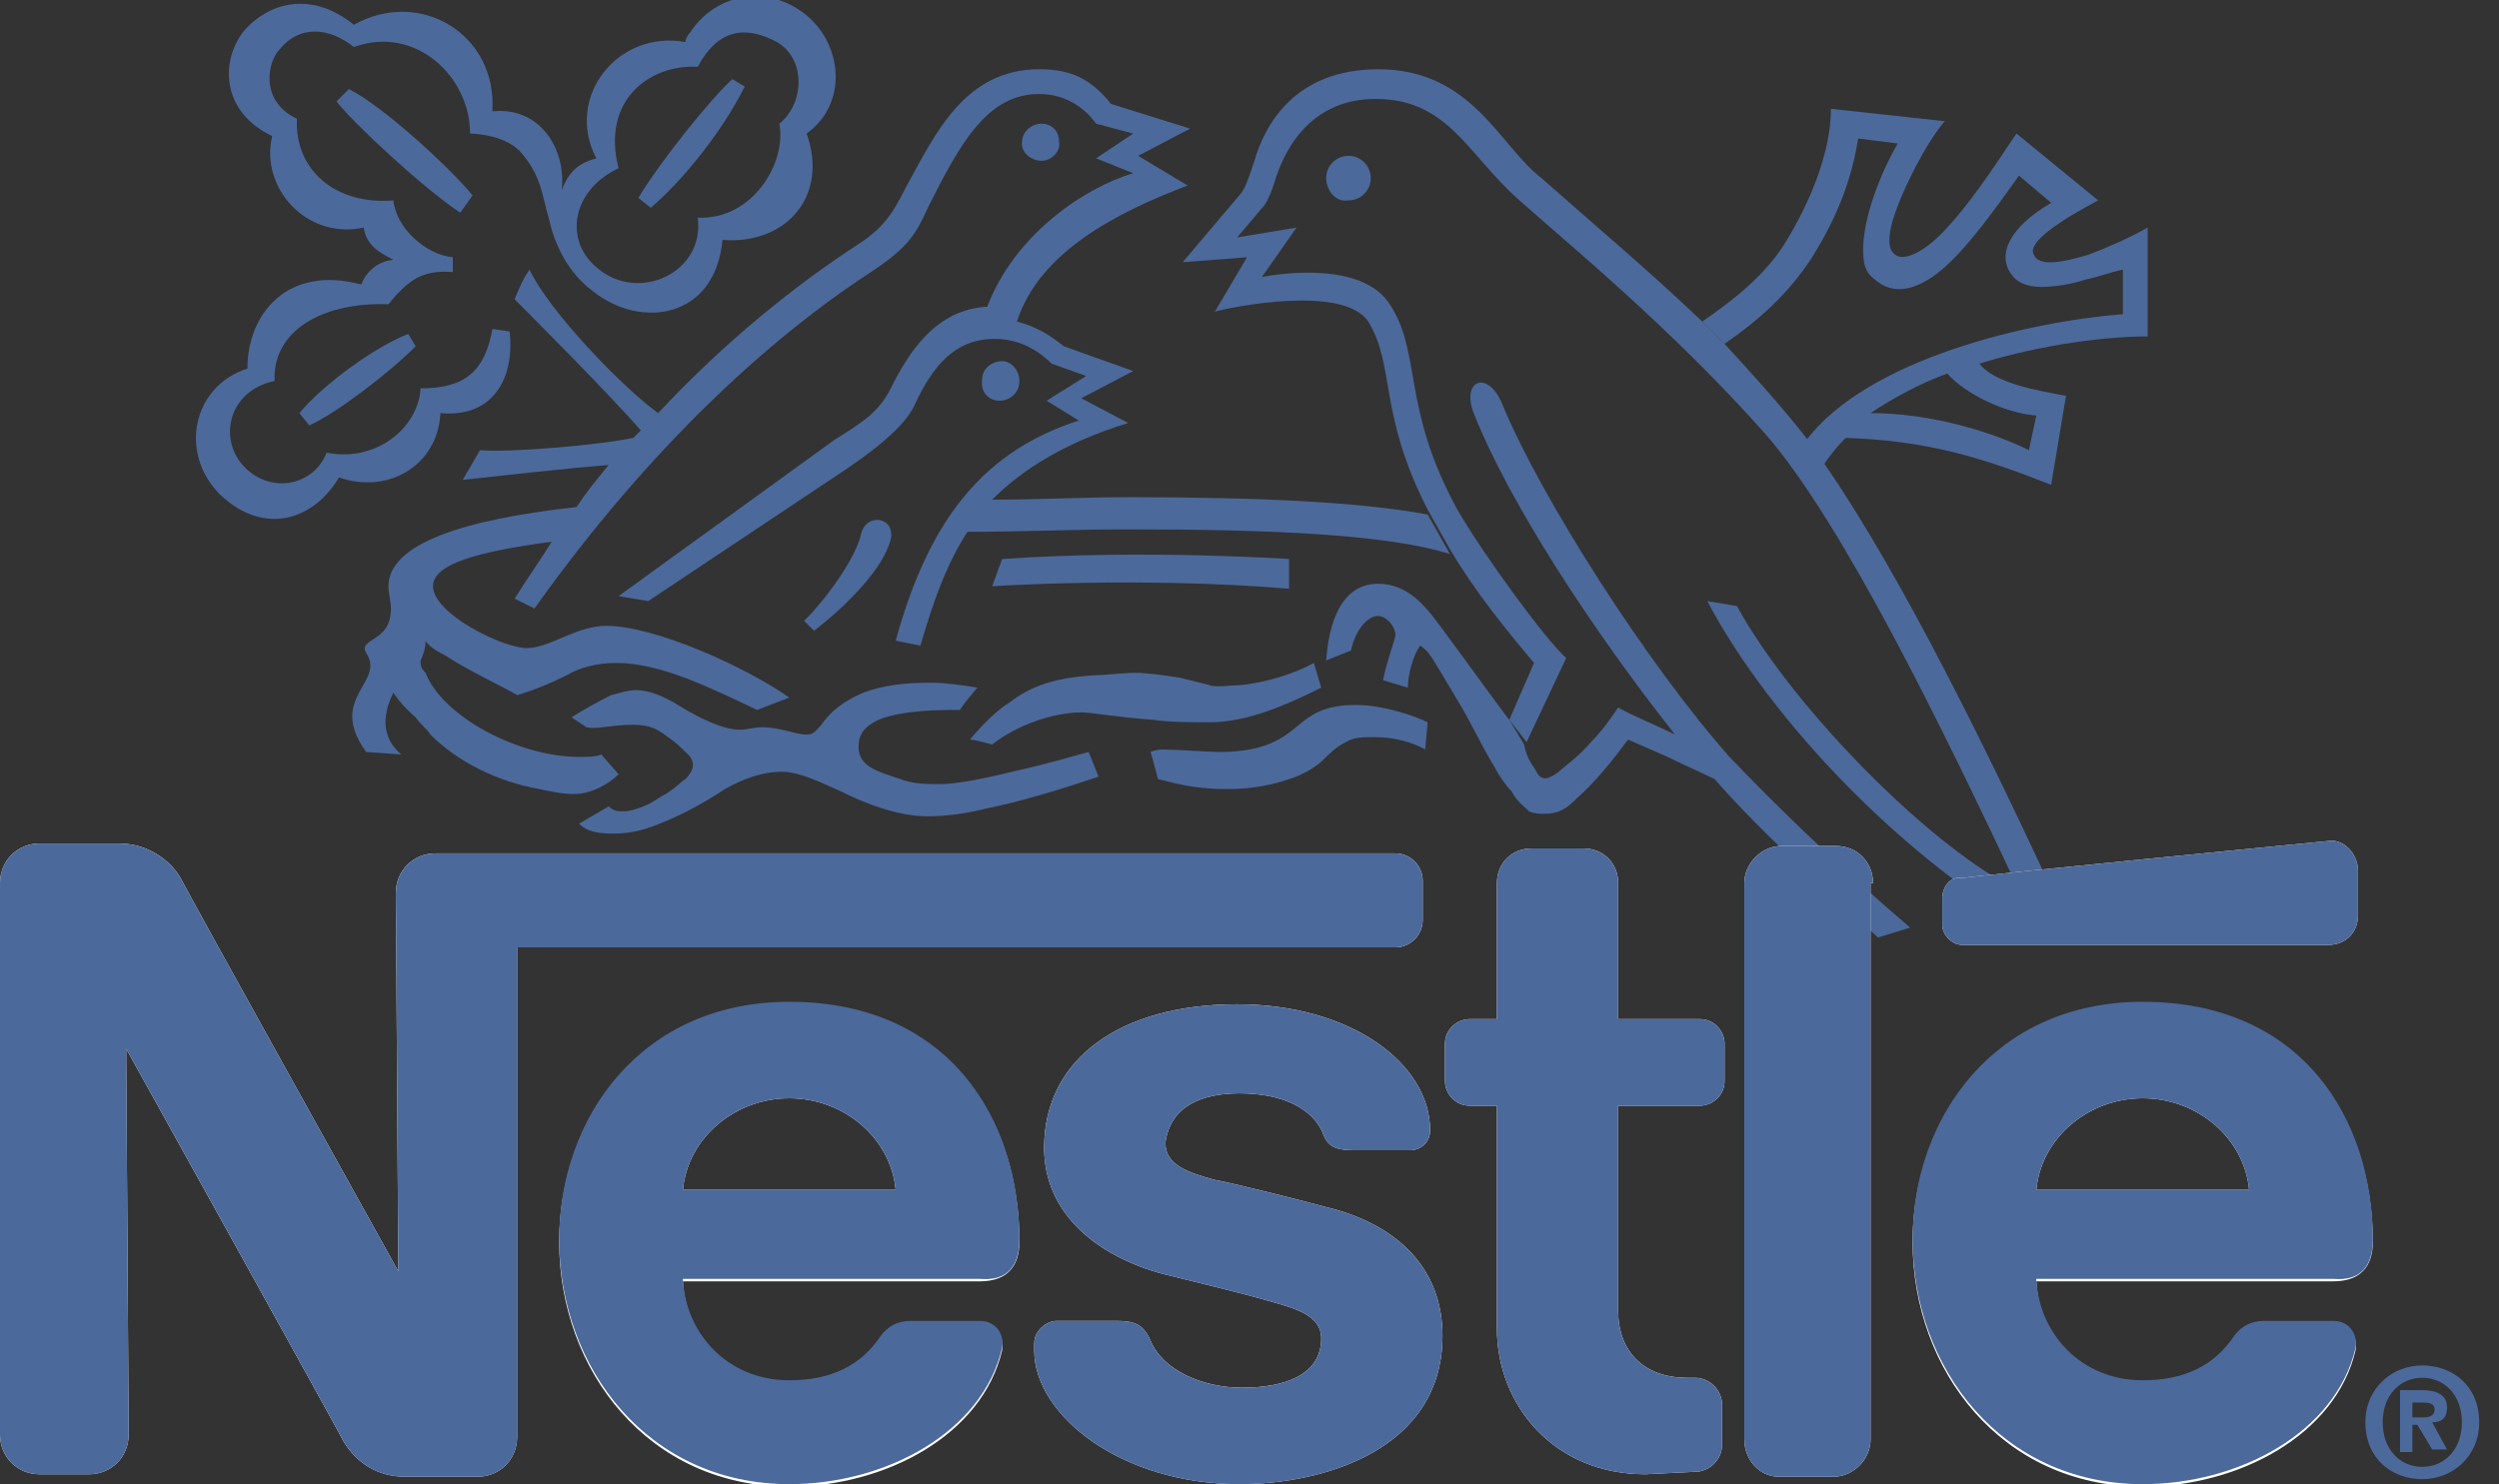 <svg viewBox="0 0 101 60" id="nestle" xmlns="http://www.w3.org/2000/svg"><rect x="0" y="0" width="101" height="60" fill="#333333" stroke="none"/><path d="M40.4 16.2c.4 0 .8-.3.8-.8 0-.4-.3-.8-.7-.8-.4 0-.8.3-.8.7-.1.6.3.9.7.9zm9.2 15.7c1.1 0 1.9-.2 2.5-.4.6-.2 1.1-.5 1.4-.8.3-.3.5-.5.9-.7.3-.2.7-.2 1.2-.2.7 0 1.5.2 2 .5l.1-1.1c-.4-.2-1.7-.7-2.9-.7-1.3 0-1.8.4-2.3.8-.6.5-1.3 1.1-3.2 1.1-.5 0-1.8-.1-2.3-.1-.3 0-.5.1-.5.1.1.3.3 1.1.3 1.1.5.1 1.3.4 2.8.4zm-5.9-3.1c.4 0 1.5.2 2.9.3.7.1 1.5.1 2.3.1 1.5 0 3.1-.7 4.5-1.4l-.3-1c-.7.4-1.9.8-3 .9-.3 0-1 .1-1.2 0l-1.2-.3c-.6-.1-1.4-.2-1.8-.2-.5 0-1.3.1-1.7.1-1.5.1-2.5.4-3.4 1.1-.5.3-1.1.9-1.6 1.5.2 0 .9.2.9.2 1-.8 2.5-1.3 3.6-1.3z" fill="#4c699b"/><path d="M25.6 29.3c.7 0 1 .2 1.4.5.3.2.5.4.7.6.5.4.3.8 0 1.1-.2.1-.3.3-.8.6-.2.1-.6.4-.9.5-.5.2-.7.2-.8.2-.2 0-.4 0-.6-.2l-1.2.7c.3.3.7.4 1.4.4.8 0 1.4-.2 2.1-.5 1-.4 2.1-1.1 2.4-1.3.7-.4 1.5-.7 2.3-.7.7 0 1.5.4 2.4.8 1 .5 2.3 1 3.5 1 .7 0 1.5-.1 2.3-.3 1.5-.3 3.1-.8 4.6-1.3l-.4-1c-.4.1-1.7.5-3.1.8-1.2.3-2.3.5-2.9.5-.5 0-1.1 0-1.6-.2-.9-.3-1.7-.5-1.7-1.3 0-.5.2-.8.8-1.1 1-.4 2.5-.4 3.3-.4.1-.2.7-.9.7-.9-.6-.1-1.3-.2-1.9-.2-1 0-1.9.1-2.7.4-.7.3-1.3.7-1.7 1.3-.2.2-.3.4-.6.4-.4 0-1.1-.3-1.8-.3-.3 0-.6.1-.9.1-.7 0-1.7-.5-2.5-1-.5-.3-1.1-.6-1.7-.6-.3 0-.6.1-1 .2-.6.3-1.3.7-1.6.9l.6.4c.4.1 1-.1 1.9-.1zm51.6 8.2c-2.7-2.3-5.4-4.9-7.3-6.9-3.2-3.6-7.6-10.4-9.2-14.3-.6-1.4-1.7-.9-1.1.5 1.4 3.5 4.7 8.6 8.1 12.9-.8-.4-1.8-.8-2.3-1.1-.2.3-.6.9-1.1 1.4-.5.6-1.1 1-1.3 1.2-.4.3-.7.4-.9 0-.1-.2-.4-.5-.5-1.1l-.6-1c-.4-.5-2.2-3-2.8-3.8-.6-.8-1.3-1.7-2.5-1.7-1.5 0-2 1.6-2.1 3.1l1-.4c.2-.9.7-1.4 1.1-1.4.3 0 .7.4.7.8-.1.4-.4 1.2-.5 1.8l1 .3c0-.5.2-1.3.5-1.7 0 0 .3.2.4.4.1.1.5.8 1.1 1.8.5.8 1 1.9 1.5 2.7.2.4.5.8.7 1 .2.4.5.6.7.8.2.1.5.1.6.1.6 0 .9-.2 1.3-.6.8-.7 1.5-1.6 2.1-2.4l1.6.7c.6.3 1.3.6 1.9.9 1.4 1.6 3 3.1 4.6 4.6l1.1 1c.3.3.6.5.9.8l1.3-.4z" fill="#4c699b"/><path d="M83.4 37c-2.8-6.1-6.5-13.7-9.7-18.3l-.7-1c-1.1-1.4-2.2-2.6-3.3-3.8l-.9-.9c-2.2-2.1-4.7-4.2-6.5-5.8-1.7-1.3-2.8-4.4-6.6-4.4-3.4 0-4.6 2.3-5 3.7-.3.9-.4 1.2-.7 1.5l-2.2 2.6 2.6-.2-1.3 2.2c.7-.2 5.2-1.1 6.2.4 1.1 1.8.4 3.7 2.4 7.6l.9 1.6c1 1.7 2.3 3.3 3.4 4.6l-1 2.3.7.9 1.6-3.4c-.8-.7-3.3-4.1-4.4-6-2.3-4.2-1.4-6.4-2.8-8.4-1.3-1.8-5.1-1-5.1-1l1.4-2-2.4.4 1.1-1.3c.2-.3.3-.6.4-.9C52 5.7 53.2 4 55.6 4c2.9 0 3.7 2.2 5.7 4 2 1.8 6.2 5.2 10.1 9.6 3.1 3.6 7.1 11.8 10.2 18.4-3.4-1.6-9.1-7.3-11.4-11.5l-1.2-.2c2.6 4.9 8 10.5 13.5 13.6l.9-.9z" fill="#4c699b"/><path d="M75.6 16.7c.9-.6 2-1.2 3.1-1.6.7.8 2.3 1.6 3.6 1.7l-.3 1.4c-1.4-.7-3.9-1.5-6.4-1.5l-1.1 1c3.4.1 5.6.8 8.4 1.9l.6-3.6c-1.1-.2-2.9-.5-3.5-1.3 2.6-.8 5.2-1.1 6.8-1.1V9.2c-.7.4-1.6.8-2.4 1.1-1 .3-2 .5-2.2 0-.3-.5 1.1-1.4 2.6-2.2l-3.3-2.7c-.5.7-1.6 2.5-2.8 3.8-.8.9-1.7 1.4-2.1 1.1-.3-.2-.3-.7-.1-1.4.4-1.3 1.4-3.2 2.1-4L74 4.4c0 1.8-.9 3.9-1.9 5.5-.9 1.4-2.3 2.4-3.3 3.1l.9.9c1.3-.9 2.6-2 3.6-3.6.8-1.3 1.5-2.8 1.8-4.7l1.6.2c-.7 1.2-1.4 3-1.4 4.3 0 .8.2 1 .6 1.3.8.6 1.8.2 2.7-.6 1-.9 2-2.3 3-3.7l1.3 1.1c-1.7 1-2.2 2.1-1.6 2.9.2.3.6.5 1.2.5.5 0 1.2-.1 1.8-.3.5-.1 1-.3 1.5-.4v1.8C82 13 75.5 14.5 73 17.8l.7 1c.2-.3.5-.7.8-1l1.1-1.1zM25.8 8l.5.4c1.3-1.1 2.9-3.1 3.8-4.9l-.5-.3c-.8.7-2.9 3.3-3.8 4.8z" fill="#4c699b"/><path d="M25 6.8c-.7-2.7 1.2-4.2 3.2-4.1.8-1.5 1.9-1.7 3.2-1 1.2.7 1.1 2.5.1 3.3.3 1.6-1.1 3.9-3.3 3.8.3 2.2-2.4 3.5-4.1 2-1.3-1.1-1-3.1.9-4zm-.9-.4c-.7.2-1.1.5-1.4 1.3.2-1.7-.9-3.4-2.8-3.2.2-3.1-2.9-5-5.6-3.5-1.6-1.3-3.3-1-4.4.2-1 1.2-1 3.3 1.1 4.3-.5 2.1 1.4 4.2 3.7 3.7.1.7.6 1 1.2 1.3-1 .1-1.3 1-1.3 1-3-.8-4.6 1.2-4.6 3.4-2.2.7-2.8 3.4-1.1 5.1 1.8 1.7 3.8 1 4.8-.7 2 .7 4-.5 4.1-2.6 2.2.2 3-1.5 2.8-3.3l-.7-.1c-.3 1.7-1.1 2.4-2.9 2.4-.1 1.6-1.8 3-3.8 2.6-.5 1.3-2.2 1.7-3.3.6-1.1-1.1-.7-3.1 1.2-3.5-.1-2 1.9-3.2 4.6-3.1.8-1 1.4-1.4 2.6-1.3v-.6c-1.1-.1-2.3-1.2-2.4-2.3-2.3.2-4-1.2-3.9-3.3-1.5-.7-1.2-2.3-.7-2.8.8-1 2-.9 3-.1C16.8 1 19 3.1 19 5.4c0 0 1.3 0 2 .7.9 1 .9 1.8 1.2 2.8.2.9.7 2.1 1.8 2.9 1.9 1.5 4.9 1.1 5.2-2.1 2.6.2 4.3-1.8 3.4-4.3 1.8-1.3 1.4-3.9-.3-5-1.5-1-3.4-.6-4.4.9-.1.1-.2.3-.2.4-2.7-.5-4.9 2.2-3.6 4.7zM36 21.8c.2-.9-1-1.1-1.2-.2-.2.9-1.3 2.5-2.3 3.5l.4.4c1.3-1 2.8-2.5 3.1-3.7zm6.1-15.3c.4 0 .8-.4.7-.8 0-.4-.3-.7-.7-.7-.4 0-.8.3-.8.8 0 .4.4.7.8.7zm11.5.7c0-.5.4-.9.9-.9s.9.4.9.9-.4.9-.9.9c-.5.1-.9-.4-.9-.9zm-1.5 16.6c-6-.5-12-.1-12-.1l.4-1.1c5.7-.4 11.6 0 11.6 0v1.2z" fill="#4c699b"/><path d="M15.9 28s.3.5.9 1c.2.3.4.4.6.7 1.1 1.1 2.7 1.9 4.4 2.2.5.1.9.2 1.4.2.7 0 1.4-.4 1.8-.8l-.7-.8c-.2.1-.6.1-.9.1-2.4 0-5.5-1.6-6.2-3.4-.2-.2-.2-.3-.2-.5.1-.2.2-.5.2-.8.1.2.4.4.8.6.9.6 2.6 1.4 2.9 1.6.7-.2 1.4-.5 2-.8.5-.3 1.2-.5 2-.5 1.8 0 3.8 1 5.7 1.9l1.3-.5c-1.7-1.2-5.4-2.9-7.4-2.9-1.2 0-2.3.9-3.2.9-1 0-3.8-1.4-3.8-2.5 0-.9 1.8-1.4 4.8-1.8-.5.8-1 1.5-1.5 2.3l.8.4c4.7-6.6 9.6-11 13.6-13.6 1.5-1 1.8-1.5 2.3-2.6 1.3-2.6 2.4-4.6 4.5-4.6 1 0 1.8.5 2.3 1.2l1.5.4-1.5 1 1.5.6c-2 .6-4.8 2.5-5.9 5.4-2.1.1-3.2 1.9-3.9 3.3-.5 1-1.2 1.4-2.3 2.1L25 24.1l1.2.2 8.1-5.4c1.6-1.1 2.4-1.9 2.7-2.6.7-1.5 1.6-2.6 3.2-2.6.8 0 1.6.3 2.3 1l1.4.5-1.6 1 1.3.8c-3.7 1.2-6 3.8-7.4 8.9l1 .2c.5-1.7 1-3.2 1.9-4.6 2.2 0 4.3-.1 6.5-.1 5.7 0 10.5.2 13 1l-.9-1.6c-2.7-.5-6.7-.7-12.1-.7-1.8 0-3.6.1-5.5.1 1.2-1.2 2.9-2.3 5.5-3.1l-1.9-1 2.1-1.1-2.8-1c-.5-.4-1.1-.8-1.9-1 .9-2.8 4-4.4 6.9-5.5l-2-1.2 2.1-1.1-3.2-1c-.8-1-1.6-1.4-2.9-1.4-3 0-4.2 2.6-5.4 4.8-.6 1.2-1 1.7-2.1 2.4-2.3 1.5-5.2 3.8-7.9 6.7-1.4-1-4.4-4.1-5.2-5.8-.3.4-.6 1.2-.6 1.2.3.3 3.8 3.8 5.1 5.3l-.3.3c-1.4.3-5 .6-6.2.5l-.7 1.2c.9-.1 4.5-.5 5.9-.6-.5.6-.9 1.1-1.3 1.7-4.6.5-7.6 1.5-7.6 3.2 0 .3.1.6.1.9 0 .7-.3 1-.8 1.3-.3.2-.3.3-.2.5.8 1.2-1.6 1.8 0 4l1.4.1c.1 0-1.2-.7-.3-2.5zM14.1 3.6l-.5.5c.7.9 3.5 3.5 5 4.5l.5-.7c-.9-1.1-3.6-3.6-5-4.3zm-2 13.1l.4.5c1.1-.5 3.2-2.1 4.3-3.2l-.3-.5c-1.3.5-3.4 2-4.4 3.2z" fill="#4c699b"/><path d="M75.7 35.7c0-.8-.6-1.5-1.5-1.5H72c-.8 0-1.5.7-1.5 1.5v22.5c0 .8.6 1.5 1.4 1.5h2.2c.8 0 1.5-.7 1.5-1.5V35.7h.1zm2.8.6v1.1c0 .4.4.8.8.8h14.8c.7 0 1.2-.5 1.2-1.2v-1.8c0-.7-.6-1.3-1.2-1.2 0 0-14.3 1.4-14.8 1.5-.5-.1-.8.4-.8.8zm-12 23.3c-3.7 0-6-2.8-6-5.9v-9h-1.1c-.6 0-1-.5-1-1v-1.5c0-.6.5-1 1-1h1.1v-5.5c0-.8.6-1.4 1.4-1.4H64c.8 0 1.4.6 1.4 1.4v5.5h3.3c.6 0 1 .5 1 1v1.5c0 .6-.5 1-1 1h-3.3V53c0 1.6 1 2.7 2.8 2.7h.3c.6 0 1.1.5 1.1 1.1v1.6c0 .6-.5 1.1-1.1 1.1l-2 .1zm-34.6-19c-6 0-9.3 4.7-9.3 9.6 0 5.2 3.6 9.9 9.3 9.9 3.9 0 7.8-2.1 8.6-5.5.1-.5-.2-1.1-.9-1.1h-2.8c-.5 0-.9.2-1.2.6-.8 1.2-2 1.8-3.7 1.8-2.5 0-4.2-1.9-4.3-4.1h12c1.1 0 1.6-.6 1.6-1.6 0-4.9-2.8-9.6-9.3-9.6zm0 3.8c2.2 0 4.1 1.6 4.3 3.7h-8.6c.2-2.1 2.1-3.7 4.3-3.7zm54.7-3.8c-6 0-9.3 4.7-9.3 9.6 0 5.2 3.6 9.9 9.3 9.9 3.9 0 7.8-2.1 8.6-5.5.1-.5-.2-1.1-.9-1.1h-2.8c-.5 0-.9.2-1.2.6-.8 1.2-2 1.8-3.7 1.8-2.5 0-4.2-1.9-4.3-4.1h12c1.1 0 1.6-.6 1.6-1.6 0-4.9-2.9-9.6-9.3-9.6zm0 3.8c2.2 0 4.1 1.6 4.3 3.7h-8.6c.2-2.1 2.1-3.7 4.3-3.7z" fill="#fff"/><path d="M56.4 34.5H17.6c-.9 0-1.6.7-1.6 1.6l.1 15.3S7.7 36.3 7.3 35.5c-.4-.7-1.3-1.4-2.5-1.4H1.6c-.9 0-1.6.7-1.6 1.6V58c0 .9.7 1.6 1.6 1.6h2c.9 0 1.6-.7 1.6-1.6l-.1-15.6s8.5 15.3 8.8 15.9c.5.8 1.3 1.4 2.5 1.4h2.9c.9 0 1.6-.7 1.6-1.6V38.3h35.5c.6 0 1.1-.5 1.1-1.1v-1.6c0-.6-.5-1.1-1.1-1.1z" fill="#fff"/><path d="M50.1 44.2c1.7 0 3 .6 3.4 1.7.2.5.6.6 1.2.6H57c.4 0 .8-.3.8-.8 0-2.7-3.2-5.1-7.8-5.1-4.7 0-7.8 2.2-7.8 5.8 0 2.7 2.2 4.4 4.8 5.1 1.2.3 3.3.8 4.3 1.1 1.1.3 2.1.6 2.1 1.5 0 1.5-1.5 2-3.2 2-1.6 0-3.2-.7-3.7-1.9-.3-.7-.7-.8-1.4-.8h-2.4c-.4 0-.9.4-.9.9v.3c0 2.6 3.5 5.4 8.3 5.4 3.4 0 8.2-1.4 8.2-6 0-2.7-1.8-4.5-4.7-5.2-1.1-.3-3.9-1-4.5-1.1-1.1-.3-2-.6-2-1.5.2-1.5 1.5-2 3-2z" fill="#fff"/><path d="M75.7 35.7c0-.8-.6-1.5-1.5-1.5H72c-.8 0-1.5.7-1.5 1.5v22.5c0 .8.6 1.5 1.4 1.5h2.2c.8 0 1.5-.7 1.5-1.5V35.7h.1zm2.8.6v1.1c0 .4.4.8.8.8h14.8c.7 0 1.2-.5 1.2-1.2v-1.8c0-.7-.6-1.3-1.2-1.2 0 0-14.3 1.4-14.8 1.5-.5-.1-.8.4-.8.8zm-12 23.3c-3.7 0-6-2.8-6-5.9v-9h-1.1c-.6 0-1-.5-1-1v-1.5c0-.6.5-1 1-1h1.1v-5.5c0-.8.6-1.4 1.4-1.4H64c.8 0 1.4.6 1.4 1.4v5.5h3.3c.6 0 1 .5 1 1v1.5c0 .6-.5 1-1 1h-3.3V53c0 1.6 1 2.7 2.8 2.7h.3c.6 0 1.1.5 1.1 1.1v1.6c0 .6-.5 1.1-1.1 1.1l-2 .1zm-25.3-9.5c0-4.8-2.8-9.6-9.3-9.6-6 0-9.3 4.7-9.3 9.6 0 5.2 3.6 9.9 9.3 9.9 3.9 0 7.8-2.1 8.6-5.5.1-.5-.2-1.1-.9-1.1h-2.8c-.5 0-.9.2-1.2.6-.8 1.2-2 1.8-3.7 1.8-2.5 0-4.2-1.9-4.3-4.1h12c1.1.1 1.6-.5 1.6-1.6zm-13.6-2c.2-2.1 2.1-3.7 4.3-3.7s4.1 1.6 4.3 3.7h-8.6zm68.3 2c0-4.8-2.8-9.6-9.3-9.6-6 0-9.3 4.7-9.3 9.6 0 5.2 3.6 9.9 9.3 9.9 3.9 0 7.8-2.1 8.6-5.5.1-.5-.2-1.1-.9-1.1h-2.8c-.5 0-.9.2-1.2.6-.8 1.2-2 1.8-3.7 1.8-2.5 0-4.2-1.9-4.3-4.1h12c1.1.1 1.6-.5 1.6-1.6zm-13.6-2c.2-2.1 2.1-3.7 4.3-3.7 2.2 0 4.1 1.6 4.3 3.7h-8.6z" fill="#4c699b"/><path d="M56.4 34.5H17.6c-.9 0-1.6.7-1.6 1.6l.1 15.3S7.7 36.3 7.3 35.5c-.4-.7-1.3-1.4-2.5-1.4H1.6c-.9 0-1.6.7-1.6 1.6V58c0 .9.7 1.6 1.6 1.6h2c.9 0 1.6-.7 1.6-1.6l-.1-15.6s8.5 15.3 8.8 15.9c.5.8 1.3 1.4 2.5 1.4h2.9c.9 0 1.6-.7 1.6-1.6V38.3h35.5c.6 0 1.1-.5 1.1-1.1v-1.6c0-.6-.5-1.1-1.1-1.1z" fill="#4c699b"/><path d="M50.1 44.2c1.7 0 3 .6 3.4 1.7.2.5.6.6 1.2.6H57c.4 0 .8-.3.8-.8 0-2.7-3.2-5.1-7.8-5.1-4.7 0-7.8 2.2-7.8 5.8 0 2.7 2.2 4.4 4.8 5.1 1.2.3 3.3.8 4.3 1.1 1.1.3 2.1.6 2.1 1.5 0 1.5-1.5 2-3.2 2-1.6 0-3.2-.7-3.7-1.9-.3-.7-.7-.8-1.4-.8h-2.4c-.4 0-.9.4-.9.9v.3c0 2.6 3.5 5.4 8.3 5.4 3.4 0 8.2-1.4 8.2-6 0-2.7-1.8-4.5-4.7-5.2-1.1-.3-3.9-1-4.5-1.1-1.1-.3-2-.6-2-1.5.2-1.5 1.5-2 3-2zm47.4 14.5H97v-2.5h.9c.6 0 1 .2 1 .7 0 .5-.3.6-.6.6l.6 1.1h-.6l-.6-1h-.2v1.1zm.5-1.4c.2 0 .4-.1.4-.3 0-.3-.3-.3-.5-.3h-.4v.6h.5zm-.1 2.5c-1.2 0-2.3-.8-2.3-2.3 0-1.4 1.1-2.3 2.3-2.3s2.3.8 2.3 2.3c0 1.4-1.1 2.3-2.3 2.3zm0-4.1c-.9 0-1.6.7-1.6 1.8s.7 1.8 1.6 1.8c.9 0 1.6-.7 1.6-1.8s-.7-1.8-1.6-1.8z" fill="#4c699b"/></svg>